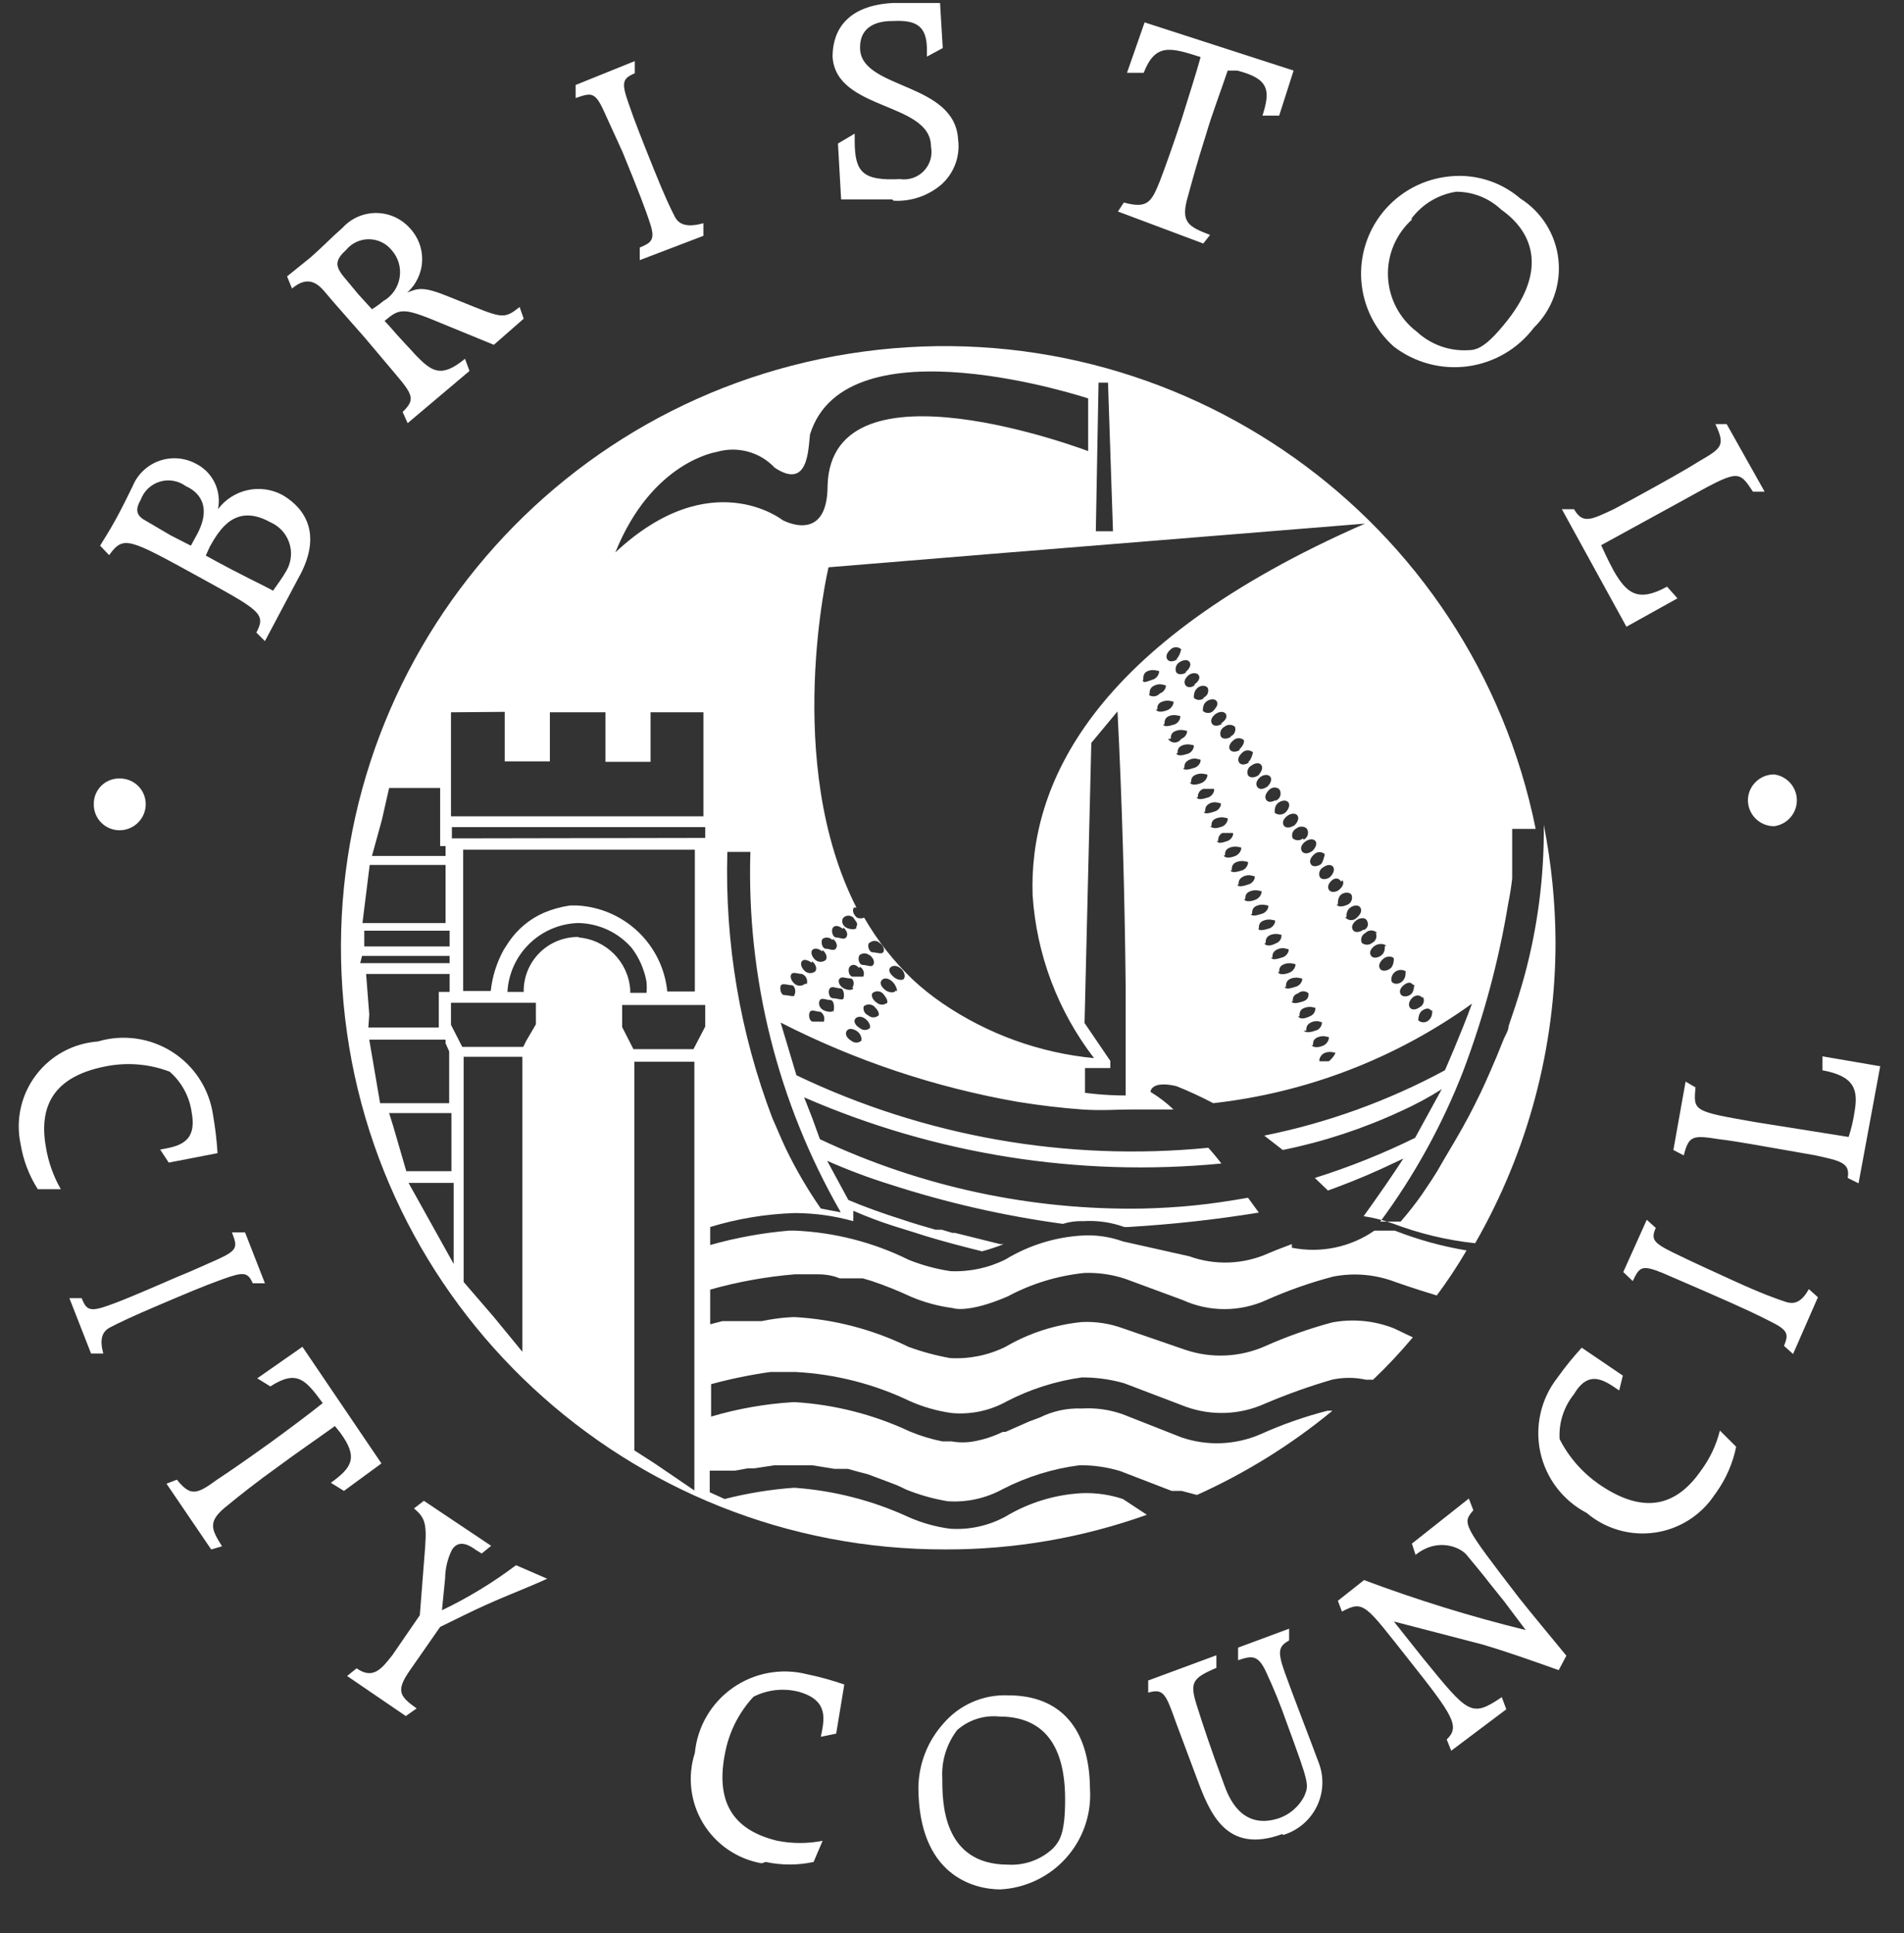 <?xml version="1.0" encoding="UTF-8"?>
<svg width="65px" height="66px" viewBox="0 0 65 66" version="1.1" xmlns="http://www.w3.org/2000/svg" xmlns:xlink="http://www.w3.org/1999/xlink">
    <rect x="0" y="0" width="65" height="66" fill="#333333" stroke="none"/>
    <title>Group 6</title>
    <g id="Symbols" stroke="none" stroke-width="1" fill="none" fill-rule="evenodd">
        <g id="Group-6" transform="translate(0.57, 0)" fill="#FFFFFF">
            <polygon id="Path" fill-rule="nonzero" points="25.432 45.039 25.031 45.039 25.031 45.039 24.692 45.039 25.031 45.039 25.031 45.039"></polygon>
            <path d="M37.765,51.173 C37.313,51.022 36.838,50.955 36.362,50.973 C35.441,51.023 34.547,51.297 33.757,51.772 C33.177,52.088 32.52,52.232 31.861,52.187 C31.371,52.122 30.894,51.988 30.443,51.788 C29.214,51.222 27.892,50.883 26.542,50.788 C25.741,50.845 24.946,50.974 24.168,51.173 L23.659,50.942 L23.659,50.204 L23.767,50.204 L24.029,50.204 L24.029,50.204 L24.415,50.204 L24.523,50.204 L24.954,50.127 L25.17,50.127 L25.879,50.02 L26.265,50.02 L26.65,50.02 L26.989,50.02 L27.159,50.02 L27.914,50.143 L28.223,50.143 L28.377,50.143 L28.701,50.235 L29.055,50.327 L29.795,50.604 L30.073,50.711 L30.365,50.85 C30.822,51.035 31.298,51.169 31.784,51.249 C32.438,51.293 33.09,51.149 33.664,50.834 C34.484,50.413 35.371,50.137 36.285,50.02 C36.755,50.016 37.223,50.083 37.673,50.219 L39.43,50.896 L39.569,50.896 L39.769,50.896 L40.293,51.034 C41.956,50.285 43.512,49.319 44.918,48.159 L44.749,48.159 C43.967,48.36 43.203,48.628 42.467,48.959 C41.608,49.333 40.64,49.372 39.754,49.066 L37.765,48.282 C37.316,48.122 36.839,48.054 36.362,48.083 C35.866,48.063 35.373,48.169 34.929,48.39 L34.559,48.528 L33.757,48.882 L33.757,48.882 L33.664,48.882 C33.352,49.034 33.02,49.142 32.678,49.205 C32.423,49.251 32.162,49.251 31.907,49.205 L31.737,49.205 L31.599,49.205 C31.218,49.129 30.847,49.016 30.489,48.867 C29.263,48.292 27.94,47.953 26.588,47.867 L26.496,47.867 C25.55,47.925 24.614,48.09 23.706,48.359 L23.706,47.252 L23.706,47.252 C24.369,47.072 25.044,46.933 25.725,46.837 L26.018,46.837 L26.296,46.837 L26.604,46.837 C27.957,46.91 29.283,47.25 30.504,47.837 C30.951,48.033 31.423,48.167 31.907,48.236 C32.565,48.299 33.227,48.16 33.803,47.837 C34.604,47.422 35.469,47.147 36.362,47.022 C36.852,47.019 37.34,47.087 37.811,47.222 L39.908,48.021 C40.792,48.341 41.766,48.302 42.621,47.914 C43.365,47.597 44.127,47.325 44.903,47.099 C45.284,47.016 45.678,47.016 46.059,47.099 L46.306,47.099 C46.785,46.644 47.238,46.161 47.662,45.654 L47.015,45.346 C46.344,45.081 45.612,45.012 44.903,45.146 C44.117,45.357 43.349,45.63 42.606,45.961 C41.753,46.334 40.792,46.378 39.908,46.084 L37.765,45.346 C37.317,45.182 36.84,45.109 36.362,45.131 C35.443,45.223 34.554,45.511 33.757,45.977 C33.169,46.267 32.516,46.399 31.861,46.361 C31.378,46.274 30.903,46.146 30.443,45.977 C29.229,45.383 27.908,45.038 26.558,44.962 C26.558,44.962 26.095,44.962 25.432,45.1 L25.047,45.1 L25.047,45.1 L24.646,45.1 L24.538,45.1 L24.261,45.1 L24.091,45.1 L23.675,45.208 L23.675,45.208 L23.675,44.024 C24.622,43.757 25.592,43.582 26.573,43.501 L26.974,43.501 L27.236,43.501 C27.467,43.501 27.76,43.501 28.099,43.64 L28.408,43.64 L28.562,43.64 L28.885,43.64 L29.194,43.732 C29.651,43.886 30.098,44.066 30.535,44.27 C30.988,44.461 31.465,44.59 31.953,44.654 C31.953,44.654 32.447,44.854 33.834,44.255 C34.647,43.82 35.537,43.549 36.455,43.455 C36.925,43.44 37.395,43.508 37.842,43.655 L39.8,44.378 C40.71,44.794 41.757,44.794 42.668,44.378 C43.405,44.05 44.168,43.783 44.949,43.578 C45.657,43.442 46.388,43.506 47.061,43.763 C47.061,43.763 47.709,43.993 48.479,44.224 C48.839,43.742 49.178,43.23 49.497,42.687 C48.658,42.547 47.837,42.32 47.046,42.01 L47.046,42.01 L46.845,42.01 L46.614,42.01 L46.491,42.01 L46.352,42.01 L46.352,42.01 C45.531,42.58 44.512,42.791 43.531,42.594 C43.536,42.554 43.536,42.512 43.531,42.471 L43.531,42.471 L43.007,42.671 L42.745,42.779 C41.889,43.167 40.915,43.206 40.031,42.887 L37.765,42.379 C37.316,42.217 36.839,42.149 36.362,42.179 C35.44,42.235 34.546,42.515 33.757,42.994 C33.174,43.285 32.527,43.423 31.876,43.394 C31.39,43.321 30.914,43.192 30.458,43.01 C29.242,42.408 27.914,42.068 26.558,42.01 L26.373,42.01 C25.46,42.088 24.556,42.252 23.675,42.502 L23.675,41.887 C24.61,41.602 25.58,41.442 26.558,41.411 C27.235,41.412 27.909,41.505 28.562,41.687 L28.562,41.687 C28.554,41.647 28.554,41.605 28.562,41.564 C28.558,41.488 28.558,41.411 28.562,41.334 C29.015,41.532 29.478,41.706 29.949,41.857 L30.643,42.072 L31.028,42.195 C31.583,42.364 32.215,42.533 32.955,42.717 C33.207,42.65 33.454,42.567 33.695,42.471 L33.572,42.471 L32.03,42.087 L31.938,42.087 L31.583,41.98 L31.367,41.98 C30.998,41.872 30.612,41.764 30.211,41.626 C29.579,41.426 28.932,41.195 28.392,40.965 L27.668,39.627 C28.376,39.941 29.102,40.213 29.841,40.442 C31.755,41.062 33.721,41.509 35.715,41.78 C35.939,41.709 36.174,41.678 36.409,41.687 C36.885,41.657 37.363,41.725 37.811,41.887 L37.935,41.887 C39.432,41.8 40.925,41.636 42.405,41.395 L42.035,40.888 L42.035,40.888 C41.419,40.996 40.818,41.088 40.216,41.149 C39.615,41.211 39.029,41.242 38.459,41.257 C34.646,41.325 30.869,40.515 27.421,38.89 L27.159,38.167 L26.881,37.46 C31.359,39.411 36.262,40.189 41.126,39.72 L41.126,39.72 C40.987,39.535 40.833,39.351 40.679,39.182 C35.853,39.656 30.99,38.799 26.619,36.707 L26.08,34.908 C28.626,36.209 31.355,37.121 34.173,37.614 C34.929,37.737 35.715,37.829 36.378,37.875 C37.041,37.921 37.519,37.875 38.074,37.875 C38.628,37.875 39.029,37.875 39.492,37.875 C39.253,37.647 38.989,37.445 38.706,37.275 C38.706,37.275 38.706,36.876 39.584,37.076 C40.015,37.248 40.437,37.443 40.848,37.66 L40.848,37.66 C44.037,37.303 47.079,36.133 49.682,34.262 C49.281,35.354 48.757,36.537 48.757,36.537 C46.824,37.581 44.745,38.333 42.59,38.767 L43.222,39.258 L43.222,39.258 C44.611,38.976 45.961,38.532 47.246,37.936 C47.731,37.719 48.2,37.467 48.649,37.183 L47.739,38.843 C46.635,39.386 45.491,39.844 44.317,40.212 L44.317,40.212 L44.764,40.642 C45.273,40.458 45.874,40.227 46.583,39.904 L47.339,39.551 C47.339,39.551 46.892,40.242 46.29,41.088 L45.982,41.518 C46.318,41.569 46.648,41.652 46.969,41.764 C47.876,42.11 48.824,42.337 49.79,42.441 C51.591,39.305 52.537,35.754 52.534,32.141 C52.526,30.804 52.392,29.471 52.133,28.159 C52.15,29.903 51.927,31.641 51.47,33.324 L51.378,33.647 C51.239,34.124 51.085,34.585 50.931,35.031 C50.931,35.169 50.838,35.308 50.776,35.446 C50.715,35.584 50.607,35.876 50.514,36.092 C50.422,36.307 50.16,36.922 49.975,37.306 C49.79,37.69 49.744,37.767 49.636,37.983 C49.528,38.198 49.466,38.29 49.389,38.444 C49.081,38.997 48.772,39.489 48.495,39.981 L48.31,40.273 L47.971,40.78 C47.745,41.1 47.503,41.408 47.246,41.703 L46.876,41.703 L46.552,41.703 C47.715,40.128 48.664,38.407 49.374,36.584 C50.076,34.733 50.592,32.817 50.915,30.865 C50.977,30.557 51.023,30.265 51.054,29.989 L51.054,29.804 C51.054,29.65 51.054,29.512 51.054,29.389 L51.054,29.22 C51.054,28.636 51.054,28.297 51.054,28.297 L51.856,28.297 C49.711,17.689 39.68,10.56 28.924,12 C18.168,13.441 10.379,22.957 11.118,33.754 C11.856,44.551 20.87,52.924 31.722,52.894 C34.06,52.898 36.381,52.497 38.582,51.711 L37.765,51.173 Z M28.099,41.38 L27.452,41.257 C27.004,40.612 26.607,39.934 26.265,39.228 C26.095,38.874 25.956,38.521 25.802,38.182 C24.695,35.279 24.171,32.187 24.261,29.082 L25.047,29.082 C24.915,33.386 25.983,37.643 28.13,41.38 L28.099,41.38 Z M26.558,33.97 C26.558,34.047 26.326,33.97 26.203,33.97 C26.08,33.97 26.034,33.709 26.095,33.632 C26.157,33.555 26.326,33.632 26.45,33.632 C26.573,33.632 26.619,33.878 26.542,33.97 L26.558,33.97 Z M26.912,33.586 C26.809,33.671 26.66,33.671 26.558,33.586 C26.434,33.478 26.388,33.324 26.45,33.248 C26.511,33.171 26.681,33.248 26.804,33.248 C26.941,33.298 27.015,33.446 26.974,33.586 L26.912,33.586 Z M29.117,32.602 C29.255,32.71 29.302,32.848 29.24,32.94 C29.178,33.032 29.024,32.94 28.885,32.94 C28.747,32.94 28.701,32.694 28.778,32.602 C28.873,32.528 29.006,32.528 29.101,32.602 L29.117,32.602 Z M29.117,32.187 C29.212,32.097 29.361,32.097 29.456,32.187 C29.595,32.279 29.641,32.433 29.579,32.51 C29.518,32.587 29.348,32.51 29.225,32.51 C29.101,32.51 29.024,32.279 29.101,32.187 L29.117,32.187 Z M28.778,33.002 C28.902,33.064 28.957,33.212 28.901,33.34 C28.901,33.34 28.685,33.34 28.546,33.34 C28.408,33.34 28.361,33.094 28.438,33.002 C28.516,32.909 28.639,32.909 28.762,33.048 L28.778,33.002 Z M28.562,33.724 C28.562,33.816 28.346,33.816 28.207,33.724 C28.068,33.632 28.022,33.478 28.099,33.401 C28.176,33.324 28.315,33.401 28.454,33.401 C28.593,33.401 28.608,33.647 28.516,33.724 L28.562,33.724 Z M28.67,31.664 C28.67,31.741 28.454,31.741 28.315,31.664 C28.176,31.587 28.146,31.418 28.223,31.326 C28.318,31.236 28.467,31.236 28.562,31.326 C28.685,31.51 28.731,31.51 28.654,31.664 L28.67,31.664 Z M28.223,31.664 C28.346,31.772 28.392,31.91 28.315,32.002 C28.238,32.095 28.099,32.002 27.976,32.002 C27.853,32.002 27.791,31.756 27.868,31.664 C27.945,31.572 28.068,31.603 28.207,31.71 L28.223,31.664 Z M27.868,32.049 C27.991,32.156 28.038,32.294 27.961,32.387 C27.883,32.479 27.745,32.387 27.621,32.387 C27.498,32.387 27.436,32.141 27.513,32.049 C27.622,31.978 27.767,31.998 27.853,32.095 L27.868,32.049 Z M27.513,32.433 C27.637,32.54 27.683,32.679 27.621,32.771 C27.519,32.856 27.37,32.856 27.267,32.771 C27.143,32.663 27.097,32.51 27.159,32.433 C27.221,32.356 27.375,32.371 27.498,32.479 L27.513,32.433 Z M27.159,32.817 C27.282,32.925 27.328,33.063 27.267,33.155 C27.164,33.241 27.015,33.241 26.912,33.155 C26.789,33.048 26.743,32.894 26.804,32.817 C26.866,32.74 26.974,32.756 27.143,32.863 L27.159,32.817 Z M27.544,34.877 C27.544,34.877 27.328,34.877 27.19,34.877 C27.051,34.877 27.02,34.631 27.082,34.539 C27.143,34.447 27.298,34.539 27.436,34.539 C27.5,34.577 27.546,34.639 27.564,34.712 C27.581,34.784 27.568,34.86 27.529,34.923 L27.544,34.877 Z M27.883,34.477 C27.883,34.57 27.668,34.554 27.529,34.477 C27.39,34.401 27.359,34.231 27.421,34.139 C27.483,34.047 27.637,34.139 27.776,34.139 C27.914,34.139 27.93,34.431 27.868,34.585 L27.883,34.477 Z M28.223,34.078 C28.223,34.17 28.007,34.078 27.868,34.078 C27.729,34.078 27.683,33.832 27.76,33.74 C27.837,33.647 27.976,33.74 28.115,33.74 C28.253,33.74 28.269,34.047 28.207,34.124 L28.223,34.078 Z M28.839,35.523 C28.739,35.615 28.585,35.615 28.485,35.523 C28.346,35.446 28.269,35.308 28.331,35.2 C28.392,35.092 28.546,35.108 28.685,35.2 C28.824,35.292 28.87,35.477 28.824,35.569 L28.839,35.523 Z M29.132,35.092 C29.032,35.184 28.878,35.184 28.778,35.092 C28.639,35.016 28.562,34.877 28.623,34.785 C28.685,34.693 28.839,34.677 28.978,34.785 C29.117,34.893 29.163,35.046 29.117,35.139 L29.132,35.092 Z M29.425,34.662 C29.325,34.754 29.171,34.754 29.07,34.662 C28.949,34.612 28.883,34.481 28.916,34.354 C29.019,34.269 29.168,34.269 29.271,34.354 C29.394,34.477 29.471,34.585 29.41,34.708 L29.425,34.662 Z M29.718,34.231 C29.615,34.317 29.466,34.317 29.363,34.231 C29.225,34.139 29.163,34.001 29.209,33.909 C29.309,33.817 29.464,33.817 29.564,33.909 C29.687,34.047 29.764,34.185 29.703,34.278 L29.718,34.231 Z M30.011,33.801 C30.011,33.893 29.795,33.909 29.656,33.801 C29.518,33.693 29.456,33.57 29.518,33.478 C29.579,33.386 29.718,33.371 29.857,33.478 C29.995,33.586 30.057,33.755 30.057,33.847 L30.011,33.801 Z M30.304,33.371 C30.304,33.478 30.103,33.478 29.965,33.371 C29.826,33.263 29.749,33.14 29.81,33.048 C29.872,32.956 30.026,32.94 30.165,33.048 C30.304,33.155 30.35,33.324 30.288,33.417 L30.304,33.371 Z M37.889,37.398 C37.102,37.398 36.47,37.306 36.47,37.306 C36.47,37.306 36.47,36.461 36.47,36.461 L37.334,36.461 L37.334,36.215 L36.455,34.923 L36.686,25.361 L37.58,24.285 C37.734,27.283 37.827,30.588 37.858,33.617 C37.858,34.155 37.858,34.677 37.858,35.154 L37.858,37.429 L37.889,37.398 Z M38.459,23.194 C38.459,23.101 38.459,22.963 38.628,22.902 C38.798,22.84 38.937,22.902 38.983,22.902 C39.029,22.902 38.983,23.132 38.798,23.194 C38.613,23.255 38.474,23.332 38.443,23.24 L38.459,23.194 Z M38.675,23.686 C38.675,23.593 38.675,23.47 38.86,23.393 C39.045,23.317 39.168,23.393 39.214,23.393 C39.261,23.393 39.214,23.609 39.029,23.67 C38.937,23.777 38.781,23.803 38.659,23.732 L38.675,23.686 Z M44.841,29.942 C44.702,30.035 44.548,30.035 44.487,29.942 C44.431,29.815 44.485,29.666 44.61,29.604 C44.733,29.512 44.887,29.497 44.949,29.604 C45.011,29.712 44.918,29.881 44.795,29.973 L44.841,29.942 Z M45.257,30.05 C45.334,30.142 45.257,30.281 45.149,30.373 C45.042,30.465 44.857,30.48 44.795,30.373 C44.733,30.265 44.795,30.142 44.903,30.05 C45.011,29.958 45.149,29.973 45.211,30.096 L45.257,30.05 Z M44.533,29.497 C44.394,29.589 44.24,29.604 44.178,29.497 C44.117,29.389 44.178,29.266 44.302,29.158 C44.402,29.067 44.556,29.067 44.656,29.158 C44.656,29.158 44.61,29.45 44.487,29.543 L44.533,29.497 Z M44.225,29.051 C44.086,29.158 43.932,29.158 43.87,29.051 C43.808,28.943 43.87,28.82 43.993,28.728 C44.117,28.636 44.286,28.62 44.348,28.728 C44.41,28.836 44.302,29.005 44.178,29.097 L44.225,29.051 Z M43.916,28.62 C43.813,28.705 43.664,28.705 43.562,28.62 C43.506,28.493 43.56,28.344 43.685,28.282 C43.788,28.197 43.937,28.197 44.04,28.282 C44.083,28.346 44.096,28.425 44.075,28.499 C44.054,28.573 44.002,28.634 43.932,28.666 L43.916,28.62 Z M43.608,28.175 C43.485,28.267 43.315,28.282 43.253,28.175 C43.192,28.067 43.253,27.944 43.377,27.852 C43.5,27.759 43.67,27.744 43.731,27.852 C43.793,27.959 43.7,28.128 43.562,28.221 L43.608,28.175 Z M43.3,27.744 C43.197,27.829 43.048,27.829 42.945,27.744 C42.945,27.652 42.945,27.498 43.068,27.406 C43.192,27.314 43.361,27.298 43.423,27.406 C43.485,27.513 43.392,27.683 43.253,27.79 L43.3,27.744 Z M42.991,27.298 C42.868,27.39 42.714,27.406 42.652,27.298 C42.59,27.191 42.652,27.068 42.76,26.96 C42.868,26.852 43.053,26.868 43.115,26.96 C43.156,27.032 43.16,27.119 43.127,27.195 C43.093,27.271 43.026,27.326 42.945,27.344 L42.991,27.298 Z M42.683,26.852 C42.56,26.96 42.405,26.96 42.344,26.852 C42.282,26.745 42.344,26.622 42.452,26.53 C42.56,26.437 42.745,26.422 42.806,26.53 C42.868,26.637 42.775,26.806 42.637,26.899 L42.683,26.852 Z M42.39,26.468 C42.251,26.56 42.097,26.56 42.035,26.468 C41.98,26.341 42.034,26.192 42.159,26.13 C42.282,26.038 42.436,26.022 42.498,26.13 C42.56,26.238 42.467,26.376 42.39,26.468 Z M42.082,26.022 C41.943,26.115 41.789,26.13 41.727,26.022 C41.665,25.915 41.727,25.792 41.85,25.684 C41.951,25.592 42.105,25.592 42.205,25.684 C42.205,25.684 42.159,25.93 42.035,26.022 L42.082,26.022 Z M41.773,25.592 C41.635,25.684 41.48,25.684 41.419,25.592 C41.357,25.5 41.419,25.361 41.542,25.269 C41.642,25.177 41.796,25.177 41.897,25.269 C41.912,25.361 41.85,25.484 41.727,25.592 L41.773,25.592 Z M41.465,25.146 C41.326,25.238 41.172,25.238 41.11,25.146 C41.055,25.019 41.109,24.87 41.234,24.808 C41.337,24.723 41.486,24.723 41.588,24.808 C41.613,24.875 41.608,24.949 41.576,25.013 C41.544,25.077 41.487,25.125 41.419,25.146 L41.465,25.146 Z M41.157,24.7 C41.033,24.792 40.864,24.808 40.802,24.7 C40.74,24.593 40.802,24.47 40.925,24.377 C41.049,24.285 41.218,24.27 41.28,24.377 C41.342,24.485 41.249,24.608 41.11,24.7 L41.157,24.7 Z M40.848,24.27 C40.748,24.362 40.594,24.362 40.494,24.27 C40.494,24.193 40.494,24.039 40.617,23.947 C40.74,23.855 40.91,23.839 40.972,23.947 C41.033,24.055 40.941,24.162 40.848,24.27 L40.848,24.27 Z M40.54,23.824 C40.44,23.916 40.286,23.916 40.186,23.824 C40.186,23.732 40.186,23.593 40.309,23.486 C40.432,23.378 40.602,23.393 40.663,23.486 C40.688,23.553 40.683,23.627 40.651,23.691 C40.619,23.755 40.562,23.803 40.494,23.824 L40.54,23.824 Z M40.232,23.378 C40.108,23.486 39.954,23.486 39.893,23.378 C39.831,23.271 39.893,23.148 40.001,23.055 C40.108,22.963 40.293,22.948 40.355,23.055 C40.417,23.163 40.324,23.286 40.186,23.378 L40.232,23.378 Z M39.939,22.948 C39.8,23.04 39.646,23.04 39.584,22.948 C39.533,22.824 39.579,22.681 39.692,22.609 C39.831,22.517 39.985,22.502 40.047,22.609 C40.108,22.717 40.016,22.855 39.893,22.948 L39.939,22.948 Z M39.631,22.502 C39.492,22.594 39.338,22.609 39.276,22.502 C39.214,22.394 39.276,22.271 39.399,22.164 C39.5,22.072 39.654,22.072 39.754,22.164 C39.754,22.164 39.708,22.41 39.584,22.502 L39.631,22.502 Z M38.937,24.224 C38.937,24.131 38.937,24.008 39.122,23.947 C39.307,23.885 39.43,23.947 39.476,23.947 C39.523,23.947 39.476,24.162 39.291,24.239 C39.106,24.316 38.937,24.316 38.891,24.224 L38.937,24.224 Z M39.183,24.731 C39.183,24.639 39.183,24.5 39.353,24.439 C39.523,24.377 39.661,24.439 39.708,24.439 C39.754,24.439 39.708,24.669 39.523,24.731 C39.338,24.792 39.168,24.823 39.137,24.731 L39.183,24.731 Z M39.399,25.223 C39.399,25.131 39.399,25.008 39.584,24.946 C39.769,24.885 39.893,24.946 39.939,24.946 C39.985,24.946 39.939,25.161 39.754,25.223 C39.706,25.3 39.622,25.348 39.53,25.348 C39.439,25.348 39.354,25.3 39.307,25.223 L39.399,25.223 Z M39.631,25.715 C39.631,25.623 39.631,25.5 39.816,25.438 C40.001,25.377 40.124,25.438 40.17,25.438 C40.216,25.438 40.17,25.669 39.985,25.73 C39.8,25.792 39.631,25.822 39.584,25.715 L39.631,25.715 Z M39.862,26.222 C39.862,26.13 39.862,26.007 40.047,25.93 C40.232,25.853 40.355,25.93 40.401,25.93 C40.448,25.93 40.401,26.145 40.216,26.207 C40.031,26.268 39.862,26.314 39.816,26.222 L39.862,26.222 Z M40.093,26.714 C40.093,26.622 40.093,26.499 40.278,26.437 C40.463,26.376 40.586,26.437 40.633,26.437 C40.679,26.437 40.633,26.653 40.448,26.729 C40.263,26.806 40.093,26.806 40.047,26.714 L40.093,26.714 Z M40.324,27.221 C40.31,27.093 40.387,26.972 40.509,26.929 C40.663,26.929 40.818,26.929 40.864,26.929 C40.91,26.929 40.864,27.16 40.679,27.221 C40.494,27.283 40.324,27.314 40.278,27.221 L40.324,27.221 Z M40.571,27.713 C40.571,27.621 40.571,27.498 40.74,27.421 C40.91,27.344 41.049,27.421 41.095,27.421 C41.141,27.421 41.095,27.636 40.91,27.698 C40.725,27.759 40.555,27.806 40.525,27.713 L40.571,27.713 Z M40.787,28.205 C40.787,28.113 40.787,27.99 40.972,27.929 C41.157,27.867 41.28,27.929 41.326,27.929 C41.373,27.929 41.326,28.159 41.141,28.221 C40.956,28.282 40.848,28.297 40.74,28.205 L40.787,28.205 Z M41.018,28.713 C41.003,28.601 41.058,28.491 41.157,28.436 C41.311,28.436 41.465,28.436 41.511,28.436 C41.558,28.436 41.511,28.651 41.326,28.713 C41.141,28.774 41.018,28.805 40.972,28.713 L41.018,28.713 Z M41.249,29.205 C41.249,29.112 41.249,28.989 41.434,28.928 C41.619,28.866 41.743,28.928 41.789,28.928 C41.835,28.928 41.789,29.143 41.604,29.22 C41.419,29.297 41.249,29.297 41.203,29.205 L41.249,29.205 Z M41.48,29.712 C41.48,29.62 41.48,29.481 41.665,29.42 C41.85,29.358 41.974,29.42 42.02,29.42 C42.066,29.42 42.02,29.65 41.835,29.712 C41.65,29.773 41.48,29.804 41.434,29.712 L41.48,29.712 Z M41.712,30.204 C41.712,30.112 41.712,29.989 41.897,29.912 C42.082,29.835 42.205,29.912 42.251,29.912 C42.298,29.912 42.251,30.127 42.066,30.188 C41.881,30.25 41.712,30.296 41.665,30.204 L41.712,30.204 Z M41.943,30.696 C41.943,30.603 41.943,30.48 42.128,30.419 C42.313,30.357 42.436,30.419 42.483,30.419 C42.529,30.419 42.483,30.634 42.298,30.711 C42.113,30.788 41.943,30.788 41.897,30.696 L41.943,30.696 Z M42.174,31.203 C42.174,31.111 42.174,30.972 42.359,30.911 C42.544,30.849 42.668,30.911 42.714,30.911 C42.76,30.911 42.714,31.126 42.529,31.188 C42.344,31.249 42.174,31.295 42.128,31.203 L42.174,31.203 Z M42.405,31.695 C42.405,31.603 42.405,31.48 42.59,31.418 C42.775,31.357 42.899,31.418 42.945,31.418 C42.991,31.418 42.945,31.633 42.76,31.695 C42.575,31.756 42.39,31.787 42.39,31.695 L42.405,31.695 Z M42.637,32.202 C42.637,32.11 42.637,31.972 42.822,31.91 C43.007,31.849 43.13,31.91 43.176,31.91 C43.191,32.039 43.114,32.16 42.991,32.202 C42.791,32.31 42.637,32.294 42.59,32.202 L42.637,32.202 Z M42.868,32.694 C42.868,32.602 42.868,32.479 43.053,32.402 C43.238,32.325 43.361,32.402 43.407,32.402 C43.454,32.402 43.407,32.617 43.222,32.679 C43.037,32.74 42.868,32.786 42.822,32.694 L42.868,32.694 Z M43.099,33.186 C43.099,33.094 43.099,32.971 43.284,32.909 C43.469,32.848 43.592,32.909 43.639,32.909 C43.685,32.909 43.639,33.125 43.454,33.202 C43.269,33.278 43.099,33.278 43.053,33.186 L43.099,33.186 Z M43.33,33.693 C43.33,33.601 43.33,33.463 43.515,33.401 C43.7,33.34 43.824,33.401 43.87,33.401 C43.916,33.401 43.87,33.617 43.685,33.678 C43.5,33.74 43.33,33.786 43.284,33.693 L43.33,33.693 Z M43.562,34.185 C43.562,34.093 43.562,33.97 43.747,33.909 C43.847,33.817 44.001,33.817 44.101,33.909 C44.101,34.001 44.101,34.124 43.916,34.185 C43.731,34.247 43.562,34.278 43.515,34.185 L43.562,34.185 Z M43.793,34.693 C43.793,34.585 43.793,34.462 43.978,34.401 C44.163,34.339 44.286,34.401 44.332,34.401 C44.347,34.529 44.27,34.65 44.147,34.693 C43.932,34.8 43.793,34.785 43.747,34.693 L43.793,34.693 Z M44.024,35.185 C44.024,35.092 44.024,34.969 44.209,34.893 C44.394,34.816 44.517,34.893 44.548,34.893 C44.579,34.893 44.548,35.108 44.379,35.169 C44.209,35.231 44.024,35.277 43.932,35.185 L44.024,35.185 Z M44.255,35.677 C44.255,35.584 44.255,35.461 44.44,35.4 C44.625,35.338 44.733,35.4 44.78,35.4 C44.826,35.4 44.78,35.615 44.61,35.692 C44.44,35.769 44.255,35.769 44.209,35.677 L44.255,35.677 Z M44.841,36.23 C44.687,36.23 44.533,36.23 44.487,36.23 C44.44,36.23 44.487,35.999 44.672,35.938 C44.857,35.876 44.98,35.938 45.011,35.938 C45.042,35.938 44.934,36.122 44.795,36.23 L44.841,36.23 Z M45.103,30.88 C45.103,30.788 45.103,30.634 45.211,30.542 C45.319,30.45 45.504,30.45 45.566,30.542 C45.621,30.669 45.567,30.818 45.442,30.88 C45.273,30.957 45.119,30.972 45.057,30.88 L45.103,30.88 Z M45.396,31.311 C45.396,31.234 45.396,31.08 45.519,30.988 C45.643,30.896 45.812,30.88 45.874,30.988 C45.936,31.095 45.874,31.218 45.751,31.326 C45.699,31.383 45.624,31.414 45.547,31.411 C45.469,31.408 45.397,31.372 45.35,31.311 L45.396,31.311 Z M48.325,34.493 C48.325,34.585 48.325,34.723 48.202,34.831 C48.102,34.923 47.948,34.923 47.847,34.831 C47.847,34.831 47.847,34.6 47.971,34.508 C48.094,34.416 48.217,34.401 48.279,34.493 L48.325,34.493 Z M48.017,34.047 C48.073,34.175 48.018,34.323 47.894,34.385 C47.77,34.477 47.616,34.493 47.554,34.385 C47.493,34.278 47.554,34.139 47.662,34.047 C47.77,33.955 47.909,33.97 47.971,34.047 L48.017,34.047 Z M47.709,33.617 C47.709,33.617 47.709,33.847 47.601,33.939 C47.493,34.032 47.308,34.047 47.246,33.939 C47.184,33.832 47.246,33.709 47.369,33.617 C47.493,33.524 47.601,33.524 47.662,33.617 L47.709,33.617 Z M47.416,33.171 C47.416,33.263 47.416,33.401 47.292,33.509 C47.169,33.617 46.999,33.601 46.938,33.509 C46.908,33.383 46.956,33.252 47.06,33.175 C47.164,33.098 47.304,33.09 47.416,33.155 L47.416,33.171 Z M47.015,32.74 C47.015,32.74 47.015,32.971 46.892,33.063 C46.768,33.155 46.599,33.171 46.537,33.063 C46.475,32.956 46.537,32.833 46.66,32.725 C46.784,32.617 47.015,32.648 47.015,32.74 Z M46.707,32.294 C46.707,32.387 46.707,32.525 46.583,32.617 C46.46,32.71 46.29,32.725 46.229,32.617 C46.167,32.51 46.229,32.387 46.352,32.294 C46.475,32.202 46.691,32.202 46.753,32.294 L46.707,32.294 Z M46.398,31.849 C46.454,31.976 46.4,32.125 46.275,32.187 C46.172,32.272 46.023,32.272 45.92,32.187 C45.865,32.059 45.919,31.911 46.044,31.849 C46.096,31.794 46.168,31.763 46.244,31.763 C46.32,31.763 46.392,31.794 46.444,31.849 L46.398,31.849 Z M45.967,31.741 C45.843,31.833 45.674,31.849 45.612,31.741 C45.55,31.633 45.612,31.51 45.735,31.418 C45.859,31.326 46.028,31.311 46.09,31.418 C46.152,31.526 46.152,31.649 46.013,31.741 L45.967,31.741 Z M34.682,30.557 C34.813,32.579 35.542,34.515 36.779,36.122 C34.921,35.945 33.138,35.299 31.599,34.247 C31.246,34.005 30.911,33.738 30.597,33.447 C29.943,32.823 29.382,32.109 28.932,31.326 C28.853,31.36 28.764,31.36 28.685,31.326 C28.562,31.218 28.516,31.08 28.577,30.988 C28.607,30.977 28.64,30.977 28.67,30.988 C26.141,26.022 27.714,19.366 27.714,19.366 L33.325,18.905 L46.028,17.875 C36.578,22.01 34.559,26.899 34.682,30.557 Z M36.933,13.063 L37.256,13.063 L37.426,18.136 L36.84,18.136 L36.933,13.063 Z M23.891,15.43 C24.602,15.219 25.372,15.427 25.879,15.968 C27.02,16.722 27.02,15.369 27.082,14.831 C28.315,10.864 36.578,13.601 36.578,13.601 L36.578,15.4 C36.578,15.4 27.822,12.064 27.683,16.568 C27.683,18.612 26.141,17.752 26.141,17.752 C26.141,17.752 23.69,15.815 20.437,18.858 C21.686,15.753 23.891,15.43 23.891,15.43 Z M12.467,27.99 L12.714,26.899 L14.456,26.899 L14.456,28.882 L14.641,28.882 L14.641,29.22 L12.128,29.22 L12.467,27.99 Z M12.051,29.527 L14.641,29.527 L14.641,31.51 L11.804,31.51 L12.051,29.527 Z M14.78,31.772 L14.78,32.31 L11.866,32.31 L11.866,31.772 L14.78,31.772 Z M11.789,32.633 L14.78,32.633 L14.78,32.879 L11.727,32.879 L11.789,32.633 Z M12.036,34.631 L11.928,33.248 L14.78,33.248 L14.78,33.863 L14.41,33.863 L14.41,34.831 L14.41,34.954 L14.41,35.077 L12.005,35.077 L12.036,34.631 Z M12.036,35.492 L14.641,35.492 L14.641,35.615 L14.764,35.892 L14.764,37.66 L12.406,37.66 L12.036,35.492 Z M12.853,38.444 L12.714,37.998 L14.841,37.998 L14.841,39.981 L13.3,39.981 L12.853,38.444 Z M13.377,40.381 L14.918,40.381 L14.918,43.148 L13.377,40.381 Z M16.661,24.301 L16.661,25.992 L18.202,25.992 L18.202,24.316 L20.098,24.316 L20.098,26.007 L21.64,26.007 L21.64,24.316 L23.444,24.316 L23.444,27.867 L14.826,27.867 L14.826,24.316 L16.661,24.301 Z M14.857,28.62 L14.857,28.236 L23.505,28.236 L23.505,28.605 L14.857,28.62 Z M23.151,33.847 L22.21,33.847 C22.052,32.243 20.742,30.994 19.127,30.911 L18.896,30.911 L18.896,30.911 C18.588,30.954 18.288,31.037 18.002,31.157 C17.514,31.37 17.098,31.717 16.799,32.156 L16.63,32.417 C16.388,32.855 16.236,33.335 16.183,33.832 L15.242,33.832 L15.242,29.005 L23.151,29.005 L23.151,33.847 Z M16.291,44.962 L15.258,43.763 L15.258,36.076 L17.262,36.076 L17.262,46.146 L16.291,44.962 Z M17.4,35.523 L17.293,35.738 L15.211,35.738 L14.826,34.985 L14.826,34.231 L17.724,34.231 L17.724,34.969 L17.4,35.523 Z M19.204,31.987 C18.7,31.974 18.213,32.167 17.855,32.521 C17.497,32.875 17.299,33.36 17.308,33.863 L16.753,33.863 C16.824,32.576 17.867,31.556 19.158,31.51 C19.862,31.518 20.53,31.826 20.992,32.356 C20.992,32.356 20.992,32.356 20.992,32.356 C21.176,32.597 21.317,32.867 21.409,33.155 C21.45,33.275 21.481,33.399 21.501,33.524 C21.513,33.647 21.513,33.771 21.501,33.893 L20.946,33.893 C20.946,33.893 20.946,33.893 20.946,33.801 C20.888,32.845 20.131,32.077 19.173,32.002 L19.204,31.987 Z M21.779,49.958 L21.085,49.512 L21.085,49.512 L21.085,36.245 L23.135,36.245 L23.135,50.881 L21.779,49.958 Z M23.104,35.815 L21.054,35.815 L20.669,35.062 L20.669,34.308 L23.505,34.308 L23.505,35.046 L23.104,35.815 Z" id="Shape" fill-rule="nonzero"></path>
            <g id="g656" transform="translate(2.308, 0)">
                <path d="M50.442,17.383 L50.858,17.383 C51.151,17.905 51.459,17.736 52.214,17.383 L52.846,17.044 C53.941,16.445 54.681,16.03 55.143,15.738 C55.914,15.292 56.022,15.2 55.683,14.477 L56.068,14.477 L57.363,16.783 L56.963,16.783 C56.469,16.03 56.469,16.03 54.588,17.075 L51.783,18.612 C51.921,18.905 51.983,19.058 52.214,19.489 C52.646,20.242 53.031,20.58 54.033,20.027 L54.388,20.426 L52.646,21.395 L50.442,17.383 Z M45.339,7.482 C44.782,7.978 44.476,8.696 44.506,9.44 C44.536,10.184 44.898,10.876 45.493,11.326 C45.96,11.758 46.582,11.986 47.22,11.956 C47.543,11.956 47.852,11.864 48.592,10.926 C50.01,9.112 49.362,7.851 48.376,7.16 C47.96,6.765 47.408,6.545 46.834,6.545 C46.216,6.641 45.661,6.978 45.293,7.482 M44.707,11.833 C43.732,10.967 43.352,9.614 43.733,8.369 C44.114,7.124 45.186,6.214 46.48,6.037 C47.395,5.904 48.323,6.173 49.023,6.775 C49.755,7.238 50.235,8.01 50.325,8.87 C50.415,9.73 50.106,10.583 49.486,11.187 C48.941,11.909 48.129,12.384 47.231,12.505 C46.334,12.626 45.425,12.384 44.707,11.833 M35.287,7.221 L35.488,6.914 C36.29,7.129 36.428,6.914 36.721,6.176 C36.891,5.73 37.137,5.053 37.461,4.07 C37.662,3.424 38.001,2.363 38.109,1.948 C37.091,1.625 36.567,1.456 36.166,2.486 L35.596,2.486 L36.197,0.764 L41.284,2.409 L40.791,3.947 L40.221,3.947 C40.498,3.086 40.452,2.686 39.357,2.409 L39.034,2.409 C38.818,3.055 38.479,3.947 38.294,4.592 C37.985,5.561 37.8,6.253 37.677,6.698 C37.415,7.59 37.677,7.728 38.432,8.02 L38.201,8.313 L35.287,7.221 Z M27.579,6.806 C27.148,6.806 26.038,6.806 25.837,6.806 L25.729,4.9 L26.3,4.562 C26.3,4.562 26.3,4.731 26.3,4.807 C26.3,5.884 26.577,6.176 27.842,6.114 C28.144,6.16 28.45,6.056 28.661,5.836 C28.873,5.616 28.964,5.307 28.905,5.007 C28.905,3.47 25.652,3.793 25.545,1.933 C25.545,1.287 25.807,0.211 27.579,0.103 L29.214,0.103 L29.306,1.641 L28.766,1.933 L28.766,1.702 C28.766,0.903 28.427,0.672 27.595,0.718 C27.379,0.718 26.439,0.718 26.485,1.687 C26.562,3.055 29.722,2.809 29.83,4.761 C29.907,5.336 29.693,5.912 29.26,6.299 C28.807,6.687 28.222,6.885 27.626,6.852 M18.962,8.881 L18.962,8.451 C19.316,8.297 19.501,8.22 19.332,7.682 C19.162,7.144 18.916,6.514 18.376,5.192 L17.759,3.839 C17.436,3.116 17.312,3.163 16.773,3.347 L16.773,2.901 L18.792,2.086 L18.792,2.502 C18.361,2.686 18.33,2.824 18.592,3.562 C18.761,4.07 19.054,4.807 19.424,5.73 C19.794,6.652 20.01,7.113 20.164,7.406 C20.318,7.698 20.627,7.759 21.135,7.621 L21.135,8.051 L18.962,8.881 Z M9.82,10.557 C9.955,10.474 10.083,10.381 10.205,10.28 C10.506,10.109 10.712,9.811 10.766,9.47 C10.82,9.13 10.716,8.783 10.483,8.528 C10.293,8.299 10.01,8.167 9.712,8.167 C9.414,8.167 9.132,8.299 8.941,8.528 C8.571,8.866 8.556,9.066 8.833,9.419 L9.358,10.05 L9.82,10.557 Z M11.038,14.446 L10.868,14.062 C11.3,13.647 11.223,13.478 10.637,12.786 L9.573,11.525 C8.957,10.818 8.51,10.326 8.232,9.988 C7.955,9.65 7.616,9.404 7.091,9.85 L6.922,9.435 L7.723,8.789 C8.093,8.466 8.448,8.097 8.818,7.774 C9.11,7.454 9.524,7.271 9.959,7.271 C10.393,7.271 10.807,7.454 11.1,7.774 C11.391,8.075 11.548,8.48 11.533,8.898 C11.519,9.315 11.334,9.709 11.023,9.988 C11.377,9.85 11.547,9.758 12.441,10.127 L13.32,10.48 C14.275,10.864 14.383,10.864 14.861,10.48 L15,10.88 L13.982,11.771 L12.333,11.095 C10.899,10.496 10.791,10.496 10.252,10.957 L10.437,11.157 C10.791,11.572 11.1,11.879 11.315,12.125 C11.855,12.678 12.179,12.924 12.996,12.248 L13.15,12.663 L11.038,14.446 Z M3.638,18.628 L3.823,18.29 C4.424,17.214 3.823,16.752 3.469,16.599 C3.214,16.409 2.885,16.351 2.581,16.442 C2.278,16.533 2.035,16.762 1.927,17.06 C1.757,17.352 1.757,17.552 2.004,17.721 L2.944,18.274 L3.638,18.628 Z M6.444,20.165 C6.583,19.965 6.768,19.719 6.906,19.473 C7.069,19.185 7.102,18.841 6.996,18.528 C6.89,18.214 6.656,17.96 6.351,17.828 C5.134,17.152 4.594,18.121 4.286,18.659 L4.147,18.966 C5.365,19.642 6.059,19.95 6.444,20.165 M6.166,21.887 L5.874,21.595 C6.213,20.949 5.997,20.842 3.931,19.704 C1.495,18.367 1.341,18.274 0.848,18.951 L0.54,18.628 C0.647,18.443 0.817,18.197 1.079,17.721 C1.341,17.244 1.526,16.845 1.65,16.599 C1.818,16.19 2.154,15.872 2.573,15.728 C2.992,15.584 3.453,15.627 3.839,15.845 C4.396,16.14 4.691,16.767 4.563,17.383 C5.072,16.704 6.001,16.495 6.752,16.891 C7.261,17.183 8.294,18.013 7.292,19.765" id="path658"></path>
            </g>
            <g id="g660" transform="translate(0, 35.358)">
                <path d="M62.878,5.038 L62.508,4.854 C62.601,4.331 62.246,4.269 61.413,4.085 L60.72,3.962 C59.486,3.747 58.654,3.593 58.114,3.532 C57.236,3.393 57.082,3.393 56.912,4.085 L56.557,3.9 L56.974,1.564 L57.313,1.764 C57.236,2.578 57.236,2.578 59.348,2.947 L62.539,3.455 C62.63,3.179 62.698,2.896 62.739,2.609 C62.878,1.84 62.739,1.379 61.645,1.179 L61.645,0.703 L63.618,1.041 L62.878,5.038 Z M60.643,10.864 L60.334,10.588 C60.458,10.265 60.519,10.096 60.026,9.834 C59.533,9.573 58.916,9.281 57.606,8.712 L56.187,8.097 C55.463,7.805 55.401,7.897 55.17,8.374 L54.846,8.067 L55.648,6.283 L55.956,6.56 C55.787,6.944 55.864,7.067 56.557,7.406 C57.251,7.744 57.76,7.974 58.669,8.389 C59.579,8.804 60.057,8.974 60.381,9.081 C60.704,9.189 60.936,9.081 61.182,8.651 L61.491,8.927 L60.643,10.864 Z M57.96,15.676 C57.495,16.376 56.752,16.845 55.918,16.962 C55.084,17.08 54.239,16.835 53.598,16.291 C52.788,15.868 52.209,15.109 52.015,14.219 C51.822,13.328 52.034,12.398 52.595,11.679 C52.851,11.319 53.129,10.975 53.428,10.649 L54.831,11.602 L54.707,12.11 C54.214,11.771 53.675,11.372 53.166,12.233 C52.816,12.666 52.64,13.214 52.673,13.77 C52.986,14.384 53.447,14.912 54.014,15.307 C55.463,16.307 56.604,16.137 57.498,14.846 C57.802,14.437 58.022,13.972 58.145,13.478 L58.7,14.031 C58.588,14.584 58.362,15.107 58.037,15.569 M48.973,24.408 L48.819,24.024 C49.281,23.578 49.05,23.224 47.539,21.318 C46.028,19.412 45.997,19.258 45.242,19.658 L45.103,19.289 L45.997,18.582 C47.802,19.259 49.644,19.829 51.516,20.288 L50.776,19.304 L50.283,18.689 C49.975,18.29 49.697,17.967 49.497,17.721 C49.296,17.475 48.526,17.106 47.755,17.721 L47.631,17.337 L49.574,15.799 L49.728,16.199 C49.343,16.645 49.358,16.675 51.27,19.166 C51.794,19.827 52.364,20.503 52.904,21.164 L52.642,21.656 C51.778,21.349 50.915,21.041 50.036,20.78 L47.015,19.996 L47.539,20.657 L48.017,21.257 C49.559,23.148 49.651,23.286 50.699,22.579 L50.853,22.994 L48.973,24.408 Z M43.207,27.252 C41.28,27.959 40.725,26.514 40.293,25.361 L39.569,23.424 C39.23,22.471 39.153,22.271 38.628,22.425 L38.628,22.01 L40.956,21.149 L40.956,21.579 C40.093,21.948 40.031,22.087 40.324,22.978 C40.494,23.516 40.756,24.316 41.218,25.561 C41.373,25.992 41.804,27.098 43.037,26.729 C43.44,26.605 43.775,26.322 43.962,25.945 C44.117,25.561 44.132,25.561 43.346,23.424 C43.144,22.844 42.912,22.274 42.652,21.718 C42.375,21.118 42.159,21.164 41.696,21.318 L41.696,20.888 L43.438,20.242 L43.438,20.642 C43.099,20.842 43.022,20.98 43.284,21.718 C43.546,22.456 44.209,24.162 44.44,24.792 C44.636,25.28 44.617,25.828 44.388,26.301 C44.16,26.775 43.742,27.131 43.238,27.283 M31.599,25.361 C31.599,26.145 31.599,28.297 33.849,28.297 C34.42,28.329 34.978,28.123 35.391,27.729 C35.592,27.498 35.792,27.268 35.792,26.068 C35.792,23.778 34.667,23.24 33.541,23.24 C33.02,23.188 32.5,23.355 32.107,23.701 C31.744,24.176 31.563,24.765 31.599,25.361 M33.603,29.143 C32.647,29.143 30.797,28.651 30.782,25.669 C30.792,24.863 31.093,24.088 31.63,23.486 C32.18,22.839 32.999,22.481 33.849,22.517 C35.653,22.517 36.624,23.67 36.64,25.699 C36.699,26.566 36.405,27.42 35.825,28.068 C35.245,28.716 34.427,29.104 33.557,29.143 M25.432,28.251 C24.599,28.105 23.871,27.607 23.433,26.885 C22.996,26.163 22.893,25.288 23.151,24.485 C23.236,23.592 23.708,22.781 24.442,22.264 C25.177,21.747 26.102,21.575 26.974,21.795 C27.408,21.884 27.835,22.002 28.253,22.148 L27.976,23.824 L27.452,23.932 C27.575,23.332 27.729,22.686 26.696,22.394 C26.179,22.263 25.631,22.323 25.155,22.563 C24.674,23.08 24.343,23.718 24.199,24.408 C23.829,26.13 24.43,27.114 25.972,27.483 C26.481,27.582 27.004,27.582 27.513,27.483 L27.205,28.205 C26.667,28.321 26.11,28.321 25.571,28.205 M11.28,21.856 L11.604,21.595 C12.174,21.995 12.467,21.595 12.822,21.149 L13.762,19.781 L13.916,17.813 C14.009,16.722 13.994,16.491 13.562,16.137 L13.901,15.876 L16.198,17.413 L15.874,17.675 L15.674,17.552 C15.504,17.429 15.103,17.152 14.857,17.552 C14.709,17.853 14.63,18.184 14.626,18.52 L14.518,19.612 C15.41,19.185 16.257,18.67 17.046,18.074 L18.11,18.536 C17.2,18.951 16.46,19.197 15.273,19.781 L14.456,20.181 L13.439,21.641 C12.93,22.363 13.069,22.548 13.654,22.963 L13.284,23.224 L11.28,21.856 Z M5.114,15.292 L5.468,15.154 C5.931,15.722 6.131,15.676 6.84,15.154 C7.241,14.892 7.842,14.477 8.675,13.878 C9.23,13.478 10.109,12.817 10.448,12.54 C9.877,11.771 9.585,11.372 8.66,11.971 L8.212,11.695 L9.754,10.618 L12.452,14.6 L11.172,15.538 L10.725,15.261 C11.45,14.738 11.666,14.4 11.049,13.555 L10.864,13.324 C10.309,13.724 9.461,14.308 8.968,14.677 C8.151,15.261 7.596,15.707 7.241,15.999 C6.501,16.568 6.625,16.814 7.01,17.429 L6.64,17.536 L5.114,15.292 Z M1.799,8.958 L2.216,8.958 C2.354,9.281 2.431,9.435 2.956,9.266 C3.48,9.097 4.127,8.82 5.438,8.251 C6.085,7.99 6.532,7.774 6.856,7.636 C7.565,7.313 7.534,7.206 7.349,6.714 L7.796,6.714 L8.475,8.451 L8.058,8.451 C7.889,8.067 7.75,8.051 7.025,8.313 C6.301,8.574 5.777,8.804 4.867,9.189 C3.958,9.573 3.48,9.804 3.187,9.957 C2.894,10.111 2.832,10.388 2.956,10.849 L2.539,10.849 L1.799,8.958 Z M0.134,3.701 C-0.042,2.879 0.147,2.022 0.653,1.35 C1.158,0.678 1.931,0.257 2.771,0.196 C3.629,-0.059 4.556,0.071 5.311,0.552 C6.066,1.033 6.573,1.817 6.702,2.701 C6.778,3.134 6.83,3.57 6.856,4.008 L5.191,4.331 L4.898,3.885 C5.499,3.777 6.162,3.67 5.977,2.64 C5.907,2.092 5.638,1.589 5.222,1.226 C4.559,0.974 3.84,0.905 3.141,1.026 C1.399,1.333 0.72,2.256 0.998,3.808 C1.08,4.311 1.252,4.796 1.506,5.238 L0.72,5.238 C0.422,4.771 0.223,4.247 0.134,3.701" id="path662"></path>
            </g>
            <g id="g672" transform="translate(2.308, 26.134)" fill-rule="nonzero">
                <path d="M0.324,1.318 C0.32,1.084 0.411,0.859 0.576,0.694 C0.742,0.528 0.968,0.437 1.202,0.442 C1.438,0.437 1.666,0.528 1.834,0.693 C2.002,0.857 2.097,1.083 2.097,1.318 C2.097,1.81 1.696,2.209 1.202,2.209 C0.967,2.209 0.741,2.115 0.576,1.947 C0.41,1.78 0.32,1.553 0.324,1.318 Z" id="path674"></path>
            </g>
            <g id="g680" transform="translate(58.581, 26.134)" fill-rule="nonzero">
                <path d="M0.52,1.179 C0.528,0.693 0.926,0.303 1.414,0.303 C1.859,0.362 2.191,0.74 2.191,1.187 C2.191,1.634 1.859,2.012 1.414,2.071 C0.92,2.071 0.52,1.672 0.52,1.179 Z" id="path682"></path>
            </g>
        </g>
    </g>
</svg>